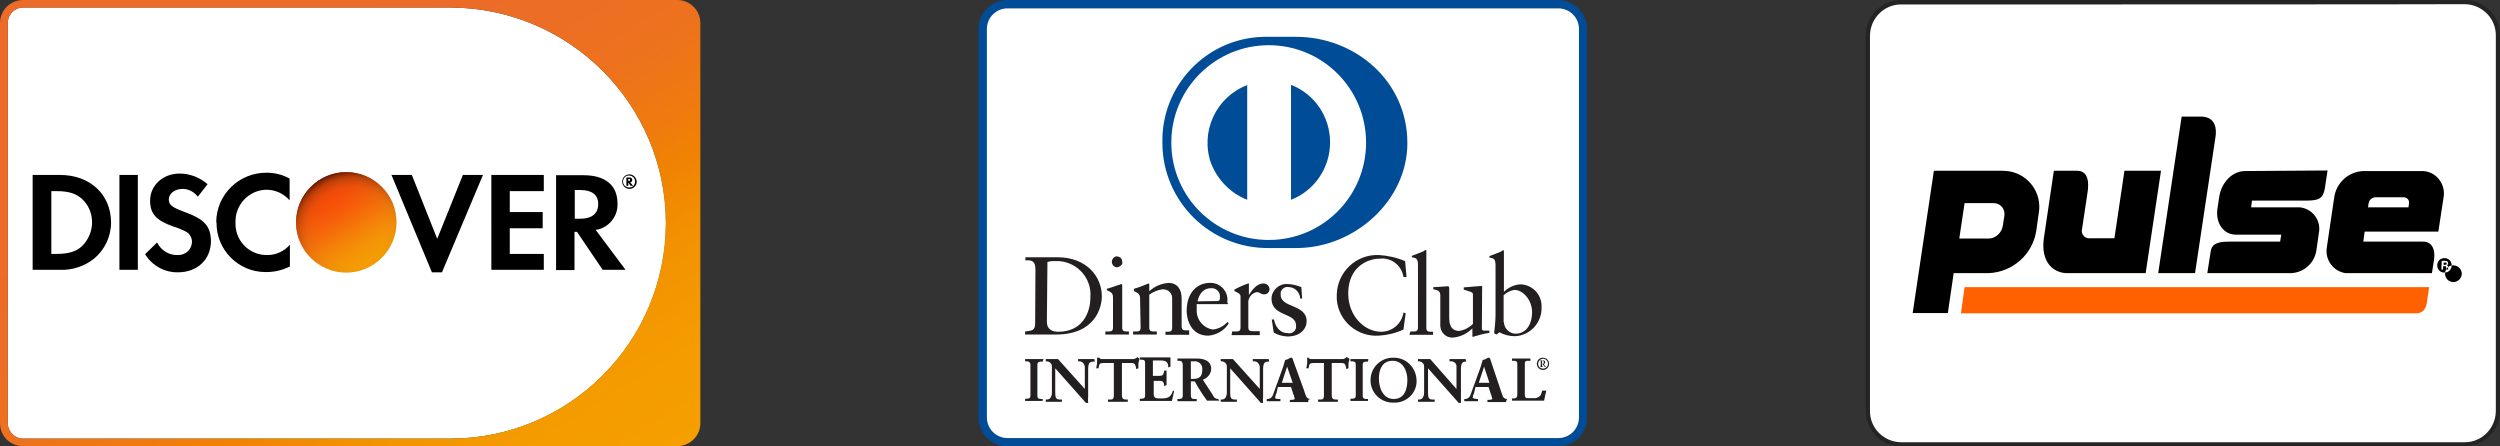 <svg version="1.1" id="Layer_1" xmlns="http://www.w3.org/2000/svg" xmlns:xlink="http://www.w3.org/1999/xlink" x="0" y="0" viewBox="0 0 896 160" style="enable-background:new 0 0 896 160" xml:space="preserve">
    <rect x="0" y="0" width="896" height="160" fill="#333333" stroke="none"/>
    <style>
        
    </style>
    <path d="M2.8 8.2v143.5c0 3 2.5 5.5 5.5 5.5h152.9c42.7.1 77.4-34.5 77.5-77.2-.1-42.7-34.8-77.3-77.5-77.3H8.3c-3.1 0-5.5 2.5-5.5 5.5z" style="fill:#fff"/>
    <linearGradient id="SVGID_1_" gradientUnits="userSpaceOnUse" x1="195.029" y1="662.6" x2="55.951" y2="440.03" gradientTransform="translate(0 -471.315)">
        <stop offset="0" style="stop-color:#f59f00"/>
        <stop offset=".129" style="stop-color:#f49b00"/>
        <stop offset=".245" style="stop-color:#f29101"/>
        <stop offset=".332" style="stop-color:#f08302"/>
        <stop offset=".388" style="stop-color:#ef7b0e"/>
        <stop offset=".487" style="stop-color:#ed721d"/>
        <stop offset=".602" style="stop-color:#ec6d26"/>
        <stop offset=".776" style="stop-color:#ec6b29"/>
    </linearGradient>
    <path d="M242.7 0H8.3C3.7 0 0 3.7 0 8.2v143.5c0 4.6 3.7 8.2 8.3 8.2h234.4c4.6 0 8.3-3.7 8.3-8.2V8.2c0-4.5-3.7-8.2-8.3-8.2zm-4.1 80c-.1 42.7-34.8 77.3-77.5 77.2H8.3c-3 0-5.5-2.5-5.5-5.5V8.2c0-3 2.5-5.5 5.5-5.5h152.9c42.7 0 77.4 34.6 77.4 77.3z" style="fill:url(#SVGID_1_)"/>
    <path d="M21.5 62.7h-9.8v34h9.7c4.4.2 8.7-1.2 12.2-3.9 3.9-3.2 6.2-8 6.2-13 0-10.1-7.5-17.1-18.3-17.1m7.8 25.6c-2.1 1.9-4.8 2.7-9.1 2.7h-1.8V68.5h1.8c4.3 0 6.9.8 9.1 2.7 2.4 2.2 3.7 5.2 3.7 8.5 0 3.2-1.4 6.4-3.7 8.6M42.8 62.7h6.6v34h-6.6zM65.7 75.8c-4-1.5-5.2-2.4-5.2-4.3 0-2.1 2.1-3.8 5-3.8 2.1 0 4.1 1.1 5.4 2.8l3.5-4.5c-2.8-2.4-6.3-3.8-10-3.8-6 0-10.6 4.2-10.6 9.7 0 4.7 2.1 7.1 8.4 9.3 1.6.5 3.1 1.1 4.6 1.9 1.2.7 2 2.1 2 3.5 0 2.7-2.2 4.8-4.9 4.8h-.3c-3.1.1-5.9-1.7-7.3-4.5L52 91.1c2.5 4.1 7 6.6 11.8 6.5 6.9 0 11.8-4.6 11.8-11.2-.1-5.4-2.3-7.9-9.9-10.6M77.6 79.8c-.1 9.7 7.8 17.7 17.5 17.7h.5c2.9 0 5.7-.7 8.3-2v-7.8c-2 2.3-4.9 3.7-8 3.7-6.1.2-11.3-4.6-11.5-10.8v-.9c-.2-6.2 4.7-11.5 10.9-11.7h.2c3.2 0 6.2 1.4 8.3 3.8V64c-2.5-1.4-5.3-2.1-8.2-2.1-9.9-.1-18 7.8-18.1 17.6l.1.3M156.7 85.6l-9.1-22.9h-7.3l14.5 34.9h3.6l14.7-34.9h-7.2zM176.1 96.7h18.8V91h-12.2v-9.2h11.8V76h-11.8v-7.5h12.2v-5.8h-18.8zM221.3 72.8c0-6.4-4.4-10-12.1-10h-9.9v34h6.6V83.1h.9l9.2 13.6h8.2l-10.7-14.3c4.7-.7 8.1-4.9 7.8-9.6m-13.4 5.6H206V68.1h2c4.1 0 6.4 1.7 6.4 5 0 3.4-2.2 5.3-6.5 5.3M226.6 64.5c0-.6-.4-.9-1.1-.9h-1v3h.7v-1.2l.8 1.2h.9l-1-1.2c.4-.1.7-.5.7-.9m-1.3.4h-.1v-.8h.1c.4 0 .5.1.5.4 0 .3-.2.4-.5.4"/>
    <path d="M225.6 62.5c-1.4 0-2.6 1.1-2.6 2.6 0 1.4 1.1 2.6 2.6 2.6 1.4 0 2.6-1.1 2.6-2.6-.1-1.4-1.2-2.6-2.6-2.6m-.1 4.7c-1.2 0-2.2-.9-2.2-2.1 0-1.2.9-2.2 2.1-2.2 1.2 0 2.2.9 2.2 2.1v.1c0 1.2-.9 2.1-2.1 2.1"/>
    <linearGradient id="SVGID_00000098905536344426561070000014560630820860213158_" gradientUnits="userSpaceOnUse" x1="133.668" y1="566.306" x2="114.6" y2="535.789" gradientTransform="translate(0 -471.315)">
        <stop offset="0" style="stop-color:#f59f00"/>
        <stop offset=".193" style="stop-color:#f49b00"/>
        <stop offset=".367" style="stop-color:#f29101"/>
        <stop offset=".496" style="stop-color:#f08302"/>
        <stop offset=".598" style="stop-color:#ee7905"/>
        <stop offset=".759" style="stop-color:#ec7008"/>
        <stop offset="1" style="stop-color:#ec6d09"/>
    </linearGradient>
    <path style="fill:url(#SVGID_00000098905536344426561070000014560630820860213158_)" d="M106.1 79.7c0 9.9 8.1 18 18 18s18-8.1 18-18-8.1-18-18-18-18 8.1-18 18"/>
    <linearGradient id="SVGID_00000116234082642497378330000000689126645561094807_" gradientUnits="userSpaceOnUse" x1="133.668" y1="566.306" x2="114.6" y2="535.789" gradientTransform="translate(0 -471.315)">
        <stop offset="0" style="stop-color:#f3941e;stop-opacity:0"/>
        <stop offset=".204" style="stop-color:#f67b17;stop-opacity:.242"/>
        <stop offset=".495" style="stop-color:#fa590d;stop-opacity:.563"/>
        <stop offset=".733" style="stop-color:#fd4006;stop-opacity:.799"/>
        <stop offset=".908" style="stop-color:#fe3102;stop-opacity:.945"/>
        <stop offset="1" style="stop-color:#ff2b00"/>
    </linearGradient>
    <path style="fill:url(#SVGID_00000116234082642497378330000000689126645561094807_)" d="M106.1 79.7c0 9.9 8.1 18 18 18s18-8.1 18-18-8.1-18-18-18-18 8.1-18 18"/>
    <defs>
        <path id="SVGID_00000017505208875374657770000012963378145864127888_" d="M106.1 79.7c0 9.9 8.1 18 18 18s18-8.1 18-18-8.1-18-18-18-18 8.1-18 18"/>
    </defs>
    <clipPath id="SVGID_00000127035131421259065840000004709382368425759636_">
        <use xlink:href="#SVGID_00000017505208875374657770000012963378145864127888_" style="overflow:visible"/>
    </clipPath>
    <g style="clip-path:url(#SVGID_00000127035131421259065840000004709382368425759636_)">
        <radialGradient id="SVGID_00000069385020745467051570000007321817877910458274_" cx="126.928" cy="555.176" r="23.596" gradientTransform="translate(-.602 -471.315)" gradientUnits="userSpaceOnUse">
            <stop offset="0" style="stop-color:#f3941e;stop-opacity:0"/>
            <stop offset=".483" style="stop-color:#e98c1c;stop-opacity:5.090000e-02"/>
            <stop offset=".698" style="stop-color:#c57217;stop-opacity:.229"/>
            <stop offset=".859" style="stop-color:#87450e;stop-opacity:.535"/>
            <stop offset=".993" style="stop-color:#2f0401;stop-opacity:.97"/>
            <stop offset="1" style="stop-color:#290000"/>
        </radialGradient>
        <path style="fill:url(#SVGID_00000069385020745467051570000007321817877910458274_)" d="M103.1 83.9c0 13 10.6 23.6 23.6 23.6 13 0 23.6-10.6 23.6-23.6 0-13-10.6-23.6-23.6-23.6-13.1 0-23.6 10.5-23.6 23.6"/>
    </g>
    <path d="M361.1 1.6h197.3c4.8 0 8.8 3.9 8.8 8.8v139.1c0 4.8-3.9 8.8-8.8 8.8H361.1c-4.8 0-8.8-3.9-8.8-8.8V10.4c-.1-4.8 3.8-8.7 8.6-8.8h.2z" style="fill:#fff"/>
    <path d="M558.5 160H361.1c-5.8 0-10.4-4.7-10.4-10.4V10.4c0-5.8 4.7-10.4 10.4-10.4h197.3c5.8 0 10.4 4.7 10.4 10.4v139.1c.1 5.8-4.6 10.5-10.3 10.5zM361.1 3c-4.1 0-7.4 3.3-7.4 7.4v139.2c0 4.1 3.3 7.4 7.4 7.4h197.4c4.1 0 7.4-3.3 7.4-7.4V10.4c0-4.1-3.3-7.4-7.4-7.4H361.1z" style="fill:#004c97"/>
    <path d="M371.1 96.6c0-3.6-1.9-3.3-3.6-3.3v-1.1H379c10.4 0 15.9 6.9 15.9 14 0 3.8-2.2 13.7-16.5 13.7h-11v-1.1c2.5-.3 3.6-.3 3.6-3l.1-19.2zm4.1 18.7c0 3 2.2 3.6 4.1 3.6 8.5 0 11.5-6.6 11.5-12.4.5-6.6-4.4-12.3-11-12.9h-1.4c-1-.1-2 0-3 .3l-.2 21.4zM396.2 118.8h.8c1.1 0 1.9 0 1.9-1.4v-10.7c0-1.6-.5-1.9-2.2-2.7v-.5c1.9-.5 4.1-1.4 4.4-1.4s.5-.3.8-.3.3.3.3.5v15.1c0 1.4.8 1.4 1.9 1.4h.5v1.1h-8.5l.1-1.1zm4.4-23c-1.1.1-2-.7-2.1-1.8-.1-1 .6-1.9 1.5-2.1h.3c1 0 1.9.8 1.9 1.8v.1c.3.9-.5 1.6-1.6 2M408.6 107c0-1.4-.5-1.9-2.2-2.7v-.8c1.8-.5 3.5-1.2 5.2-1.9.2 0 .3.1.3.3v2.5c1.9-1.8 4.3-2.8 6.9-3 3.3 0 4.7 2.5 4.7 5.5V117c0 1.4.8 1.4 1.9 1.4h.8v1.6h-8.5v-1.1h.5c1.1 0 1.9 0 1.9-1.4V107c.1-1.7-1.2-3.2-3-3.3h-.5c-1.7.2-3.3.9-4.7 1.9v11.8c0 1.4.8 1.4 1.9 1.4h.8v1.1h-8.5v-1.1h.8c1.1 0 1.9 0 1.9-1.4l-.2-10.4zM428.9 109v2.2c-.1 3.4 2.4 6.4 5.8 6.9 2-.2 3.9-1.2 5.2-2.7l.5.5c-1.6 2.6-4.4 4.2-7.4 4.4-6.3 0-7.7-6-7.7-8.8 0-8 5.2-10.1 8-10.1 3.3-.3 6.2 2.1 6.6 5.4v1.7l.3.5h-11.3zm7.2-1.1c1.1 0 1.1-.5 1.1-1.1.3-1.7-.8-3.2-2.5-3.5h-.8c-2.5 0-4.1 1.9-4.7 4.7l6.9-.1zM441.6 118.8h1.1c1.1 0 1.9 0 1.9-1.4v-11.2c0-1.1-1.4-1.4-2.2-1.9v-.5c1.6-.9 3.2-1.6 4.9-2.2.5 0 .3 0 .3.5v3.6c1.1-1.6 2.7-4.1 5.2-4.1 1.2 0 2.1.8 2.2 2 0 1-.8 1.9-1.8 1.9h-.1c-1.4 0-1.4-.8-2.7-.8-1.6.3-2.8 1.7-3 3.3v9.3c0 1.4.8 1.4 1.9 1.4h2.2v1.4h-10.1l.2-1.3zM456.6 114.5c.5 2.7 2.2 4.9 4.9 4.9 1.3.3 2.7-.5 3-1.9V116.6c0-4.7-8.8-3-8.8-9.6.1-3 2.7-5.4 5.7-5.2h.3c1.6.1 3.2.5 4.7 1.1l.3 4.1h-.7c-.1-2.2-1.9-4.1-4.1-4.1-1.3-.3-2.6.6-2.9 1.9V105.7c0 4.7 9.3 3.3 9.3 9.4 0 2.7-2.2 5.5-6.9 5.5-1.7-.1-3.4-.5-4.9-1.4l-.7-4.7h.8zM504.1 99.3H503c-.6-4.1-4.3-7.1-8.5-6.6-4.4 0-11.3 3-11.3 12.5 0 8 5.8 13.7 11.8 13.7 4 0 7.4-2.9 8-6.9l.8.3-.8 5.8c-2.8 1.3-5.7 2-8.8 2.2-7.7.5-14.5-5.2-15.1-13v-1.9c.3-8 7-14.3 15-14h.1c3.2.2 6.4.9 9.4 2.2l.5 5.7zM505.5 118.8h.8c1.1 0 1.9 0 1.9-1.4V95.2c0-2.5-.5-2.7-2.2-3v-.5l4.1-1.6c.3-.3.5-.3.8-.5s.3.3.3.5v27.4c0 1.4.8 1.4 1.9 1.4h.5v1.1h-8.5l.4-1.2zM531.1 117.7c0 .8.5.8 1.1.8h1.6v.8c-2 .3-3.9.8-5.8 1.4h-.3v-3c-1.9 1.9-4.4 3.1-7.1 3.3-2.3.1-4.3-1.8-4.4-4.1v-11c0-1.1-.3-1.9-2.5-2.2v-.8c1.4 0 4.7-.3 5.2-.3s.5.3.5 1.1v10.2c0 1.1 0 4.7 3.6 4.7 1.9-.3 3.6-1.2 4.9-2.5v-10.7c0-.8-1.9-1.1-3.3-1.6v-.8c3.6-.3 5.8-.5 6.3-.5s.3.3.3.8l-.1 14.4zM539 104.6c1.6-1.6 3.8-2.6 6-2.7 4.3.2 7.6 3.7 7.5 8v.2c.2 5.5-4.1 10.2-9.6 10.4-1.9 0-3.8-.5-5.5-1.4l-1.1.8-.8-.5c.3-2.4.5-4.7.5-7.1v-17c0-2.5-.5-2.7-2.2-3v-.5l4.1-1.6c.3-.3.5-.3.8-.5s.3.3.3.5v14.4zm0 10.9c.1 2.2 1.9 4 4.1 4.1 4.4 0 6-4.1 6-7.7 0-4.4-3.3-8-6.3-8-1.5.2-2.8.9-3.9 1.9v9.7zM374 128.7h-6.6v.8h.3c.8 0 1.4 0 1.6 1.1v11.2c0 1.1-.8 1.1-1.6 1.1h-.3v.8h6.3v-.7h-.3c-.8 0-1.6 0-1.6-1.1v-11.2c0-1.1.8-1.1 1.6-1.1h.3l.3-.9zM392.2 128.7h-5.8v.8h.5c.5 0 1.6.3 1.9 1.9v8l-9.6-10.7h-4.4v.8h.3c1 0 1.9.8 1.9 1.8v9.2c0 1.6-.5 2.7-1.9 2.7h-.3v.8h5.8v-.8h-.5c-1.6 0-1.9-.5-1.9-2.5V132l11 12.4h.8c-.1-.7-.1-1.5 0-2.2v-9.9c0-2.5.8-2.7 1.9-2.7h.5l-.2-.9zM407.5 127.9c0 .5-.5.5-1.1.8h-11.3c-.5 0-.8 0-1.1-.5h-.8v1.9c0 .5-.3 1.4-.3 1.9h.8c.3-1.6.3-1.9 1.9-1.9h3.6v11.5c0 1.6-.5 1.6-1.6 1.6h-.5v.8h7.1v-.8h-.5c-1.1 0-1.6-.3-1.6-1.6v-11.5h3.5c1.4 0 1.4 1.1 1.6 1.9v.3l.8-.3v-1.6c0-.5.3-1.1.3-1.6v-.3l-.8-.6zM420.4 140c-.8 2.5-1.9 2.8-4.4 2.8-1.4 0-2.5 0-2.5-1.4v-4.9h2.2c1.4 0 1.4.8 1.6 1.9l.8-.4v-5.2h-.8c-.3 1.1-.3 1.9-1.6 1.9h-2.5v-5.5h3c2.2 0 2.5 1.1 2.5 2.5l.8-.3v-3.3h-11v.8h.3c.8 0 1.6 0 1.6 1.1v11.8c0 1.1-.8 1.1-1.6 1.1h-.3v.8H420c.3-1.1.5-2.2.8-3.6l-.4-.1zM436.6 143c-.9 0-1.6-.5-1.9-1.4l-3.6-5.5c1.7-.6 2.9-2.1 3-3.8 0-3-2.5-3.8-5.2-3.8H422v.8h.5c.5 0 1.4 0 1.4 1.6v11c0 .8-.5 1.1-1.4 1.1h-.5v.8h6.9v-.8h-.5c-1.1 0-1.6 0-1.6-1.6v-4.7h1.4c1.3 2.4 2.8 4.7 4.4 6.9h4.4l-.4-.6zm-5.7-10.5c0 2.5-1.1 3.3-3.3 3.3h-.8v-6.3h1.1c1.5-.2 2.9.9 3 2.5v.5zM454.7 128.7H449v.8h.6c.5 0 1.6.3 1.9 1.9v8l-9.6-10.7h-4.4v.8h.3c1 0 1.9.8 1.9 1.8v9.2c0 1.6-.5 2.7-1.9 2.7h-.3v.8h5.8v-.8h-.5c-1.6 0-1.9-.5-1.9-2.5V132l11 12.4h.8c-.1-.7-.1-1.5 0-2.2v-9.9c0-2.5.8-2.7 1.9-2.7h.3l-.2-.9zM469.6 143c-.6 0-1.1-.3-1.4-.8-.3-.7-.6-1.4-.8-2.2l-4.1-11.3c0-.2-.1-.4-.3-.5h-.5c-.6.4-1.2.7-1.9.8-.3.8-.5 1.9-.8 2.7l-3.6 9.9c-.3.8-1 1.4-1.9 1.4h-.3v.8h4.9v-.8h-.3c-.8 0-1.6 0-1.6-.5.1-.6.2-1.1.5-1.6l.5-2.2h4.7l.8 2.5c.3.5.3 1.1.5 1.6s-.8.5-1.4.5h-.3v.8h6.6v-.8l.7-.3zm-6.3-5.8h-3.9l1.9-5.8 2 5.8zM482.5 127.9c0 .5-.5.5-1.1.8h-11.3c-.5 0-.8 0-1.1-.5h-.5v1.9c0 .5-.3 1.4-.3 1.9h.8c.3-1.6.3-1.9 1.9-1.9h3.6v11.5c0 1.6-.5 1.6-1.6 1.6h-.5v.8h7.1v-.8h-.6c-1.1 0-1.6-.3-1.6-1.6v-11.5h3.6c1.4 0 1.4 1.1 1.6 1.9v.3l.8-.3v-1.6c0-.5.3-1.1.3-1.6v-.3l-1.1-.6zM490.4 128.7H484v.8h.3c.8 0 1.6 0 1.6 1.1v11.2c0 1.1-.8 1.1-1.6 1.1h-.3v.8h6.3v-.7h-.3c-.8 0-1.6 0-1.6-1.1v-11.2c0-1.1.8-1.1 1.6-1.1h.3l.1-.9zM499.2 128.2c-4.4 0-8 3.6-8 8v.3c.1 4.3 3.6 7.8 8 7.8h.3c4.3.2 8-3.1 8.2-7.3v-.8c-.2-4.7-4-8.2-8.5-8zm-5 7.4c0-3 1.1-6.3 4.9-6.3s5.3 3.8 5.3 6.8-.8 6.9-4.9 6.9c-3.6 0-5.3-3.6-5.3-7.4zM525.3 128.7h-5.8v.8h.6c1 0 1.9.7 1.9 1.8v8.1l-9.4-10.7h-4.4v.8h.3c1 0 1.9.8 1.9 1.8v9.2c0 1.6-.5 2.7-1.9 2.7h-.3v.8h6v-.8h-.5c-1.6 0-1.9-.5-1.9-2.5V132l11 12.4h.8v-12.1c0-2.5.8-2.7 1.9-2.7l-.2-.9zM540.1 143c-.6 0-1.1-.3-1.4-.8-.3-.7-.6-1.4-.8-2.2l-3.8-11.3c0-.3-.3-.3-.3-.5h-.5c-.6.4-1.2.7-1.9.8-.3.8-.5 1.9-.8 2.7l-3.6 9.9c-.3.8-1 1.4-1.9 1.4h-.3v.8h4.9v-.8h-.3c-.8 0-1.6-.3-1.6-.5.1-.6.2-1.1.5-1.6l.5-2.2h4.7l.8 2.5c.3.5.3 1.1.5 1.6s-.8.5-1.4.5h-.3v.8h6.6l.4-1.1zm-6.3-5.8H530l1.9-5.8 1.9 5.8zM552.7 140c-.1.6-.3 1.1-.5 1.6-.5.6-1.2 1-1.9 1.1h-2.7c-.8 0-1.1-.3-1.1-1.1v-11.2c0-1.1.5-1.1 1.4-1.1h.6v-.8h-6.6v.8h.3c.8 0 1.6 0 1.6 1.1v11c0 1.4-.8 1.4-1.6 1.4h-.3v.8h11.5c.3-1.4.5-2.5.8-3.6h-1.5zM553 128.2c1.2 0 2.2 1 2.2 2.2s-1 2.2-2.2 2.2c-1.2 0-2.2-1-2.2-2.2 0-1.2.9-2.2 2.2-2.2-.1 0 0 0 0 0m0 3.9c1 0 1.8-.8 1.8-1.7 0-1-.8-1.8-1.7-1.8-1 0-1.8.8-1.8 1.7v.1c-.1.9.7 1.7 1.7 1.7m-1.1-.6v-.1c.3 0 .3 0 .3-.2v-1.6c0-.2 0-.3-.3-.3v-.1h1.2c.4 0 .7.2.7.6 0 .3-.2.6-.5.7l.3.5c.1.2.3.4.5.5h-.4c-.2 0-.4-.4-.8-1h-.2v.7c0 .1 0 .1.3.2v.1h-1.1zm.7-1.1h.3c.3 0 .4-.2.4-.6 0-.2-.1-.4-.3-.5H552.7l-.1 1.1z" style="fill:#231f20"/>
    <path d="M454.7 88.9c-20.8.2-37.9-16.5-38.1-37.4v-.2c-.5-20.5 15.7-37.6 36.2-38.1h11.8c20.8 0 39.8 15.6 39.8 38.1 0 20.6-18.9 37.6-39.8 37.6h-9.9zm0-72.7c-19.2 0-34.9 15.6-34.9 34.9S435.4 86 454.7 86s34.9-15.6 34.9-34.9c0-19.3-15.6-34.9-34.9-34.9M447 71.6V30.5c-11.3 4.3-17 16.9-12.9 28.2 2.4 5.9 7 10.6 12.9 12.9M476.7 51c0-9.1-5.5-17.3-14-20.6v41.2c8.5-3.3 14-11.5 14-20.6" style="fill:#004c97"/>
    <path d="M883.6.8c6.5 0 11.8 5.3 11.8 11.8v134.7c0 6.5-5.3 11.8-11.8 11.8H681.5c-6.5 0-11.8-5.3-11.8-11.8V12.6c0-6.5 5.3-11.8 11.8-11.8h202.1" style="fill:#fff"/>
    <path d="M883.4 160H681.3c-7 0-12.6-5.7-12.6-12.6V12.6c0-7 5.7-12.6 12.6-12.6h202.1c7 0 12.6 5.7 12.6 12.6v134.7c0 7-5.7 12.7-12.6 12.7zM681.3 1.6c-6.1 0-11 5-11.1 11.1v134.7c0 6.1 5 11 11.1 11.1h202.1c6.1 0 11-5 11.1-11.1V12.6c0-6.1-5-11-11.1-11.1 0 .1-202.1.1-202.1.1z" style="fill:#242424"/>
    <path d="m702.8 112.3 1.3-9.4h166.5l-.8 5.5c-.4 2.7-1.8 3.9-3.9 3.9H702.8" style="fill:#ff6000"/>
    <path d="M786.7 97.9h-13.2l8.4-56.1h7.4c4.9.3 5.2 4.6 4.7 7.5l-7.3 48.6m-17.7 0 5.5-36.7h-13.1l-3.6 24.2h-8.7c-1.5.2-2.8-.9-3-2.4 0-.3 0-.6.1-.9l2-13.3c.4-2.7.6-7.6-3.8-7.6h-8.3l-3.6 24.3c-1.1 8.1 3.1 12.4 8.5 12.4h28m107.3.2c0 1.7 1.4 3 3 3s3-1.4 3-3-1.4-3-3-3c-1.7-.1-3 1.3-3 3m2.4-3c0 1.4-1.1 2.6-2.6 2.6s-2.6-1.1-2.6-2.6 1.1-2.6 2.6-2.6c1.4 0 2.6 1.1 2.6 2.6zm-3.6-1.6h1.4c.5 0 .9.3.9.8v.1c0 .3-.2.6-.4.7.2.1.4.2.4.8 0 .5 0 .6.1.6v.1h-.7c0-.2-.1-.4-.1-.6 0-.4 0-.6-.5-.6h-.6v1.2h-.6l.1-3.1zm1.3 1.4c.3 0 .5-.1.5-.4 0-.2-.1-.4-.3-.4H875.8v.8h.6zm-163.8 3c8.7-.3 15.9-6.7 17.2-15.2l.9-6.4c1.2-7-3.5-13.7-10.6-14.9-.8-.1-1.7-.2-2.5-.2h-24.5l-7.6 51h12.6l2.1-14.3h12.4zm-8.5-25.1h10.2c2.2-.1 4 1.5 4.1 3.7 0 .4 0 .9-.1 1.3l-.5 3.1c-.4 2.6-2.6 4.6-5.2 4.6h-10.4l1.9-12.7zM842 97.9h29.6l.8-5.1c.4-3.2-.7-6.3-4-6.2H847l.5-3.6h26.4l1.9-12.4c.7-4.3-2.2-8.5-6.5-9.2-.5-.1-.9-.1-1.4-.1H847c-5.2.2-9.6 4.1-10.4 9.3l-2.7 18.3c-.6 4.4 2.5 8.4 6.8 9h1.3m6.7-23.6.2-1.4c.2-1.2 1.2-2.2 2.5-2.2h10.1c1 0 1.9.8 1.9 1.8v.4l-.2 1.4h-14.5zm-44-13c-4.7 0-8.5 4.1-9.3 9.1l-.7 4.6c-.6 4.8 2 8.9 6.4 9.1h16.5l-.4 2.5h-18.1c-3.3 0-6.4.3-6.8 3.6l-1.2 7.7h29.2c4.9.2 9.2-3.3 9.9-8.2l.9-6.3c.8-4.2-2-8.2-6.2-9-.4-.1-.9-.1-1.4-.1h-16.7l.3-2.4h19.1c4.8 0 6.3-.6 7-4.2l1-6.6-29.5.2z" style="fill-rule:evenodd;clip-rule:evenodd"/>
</svg>
